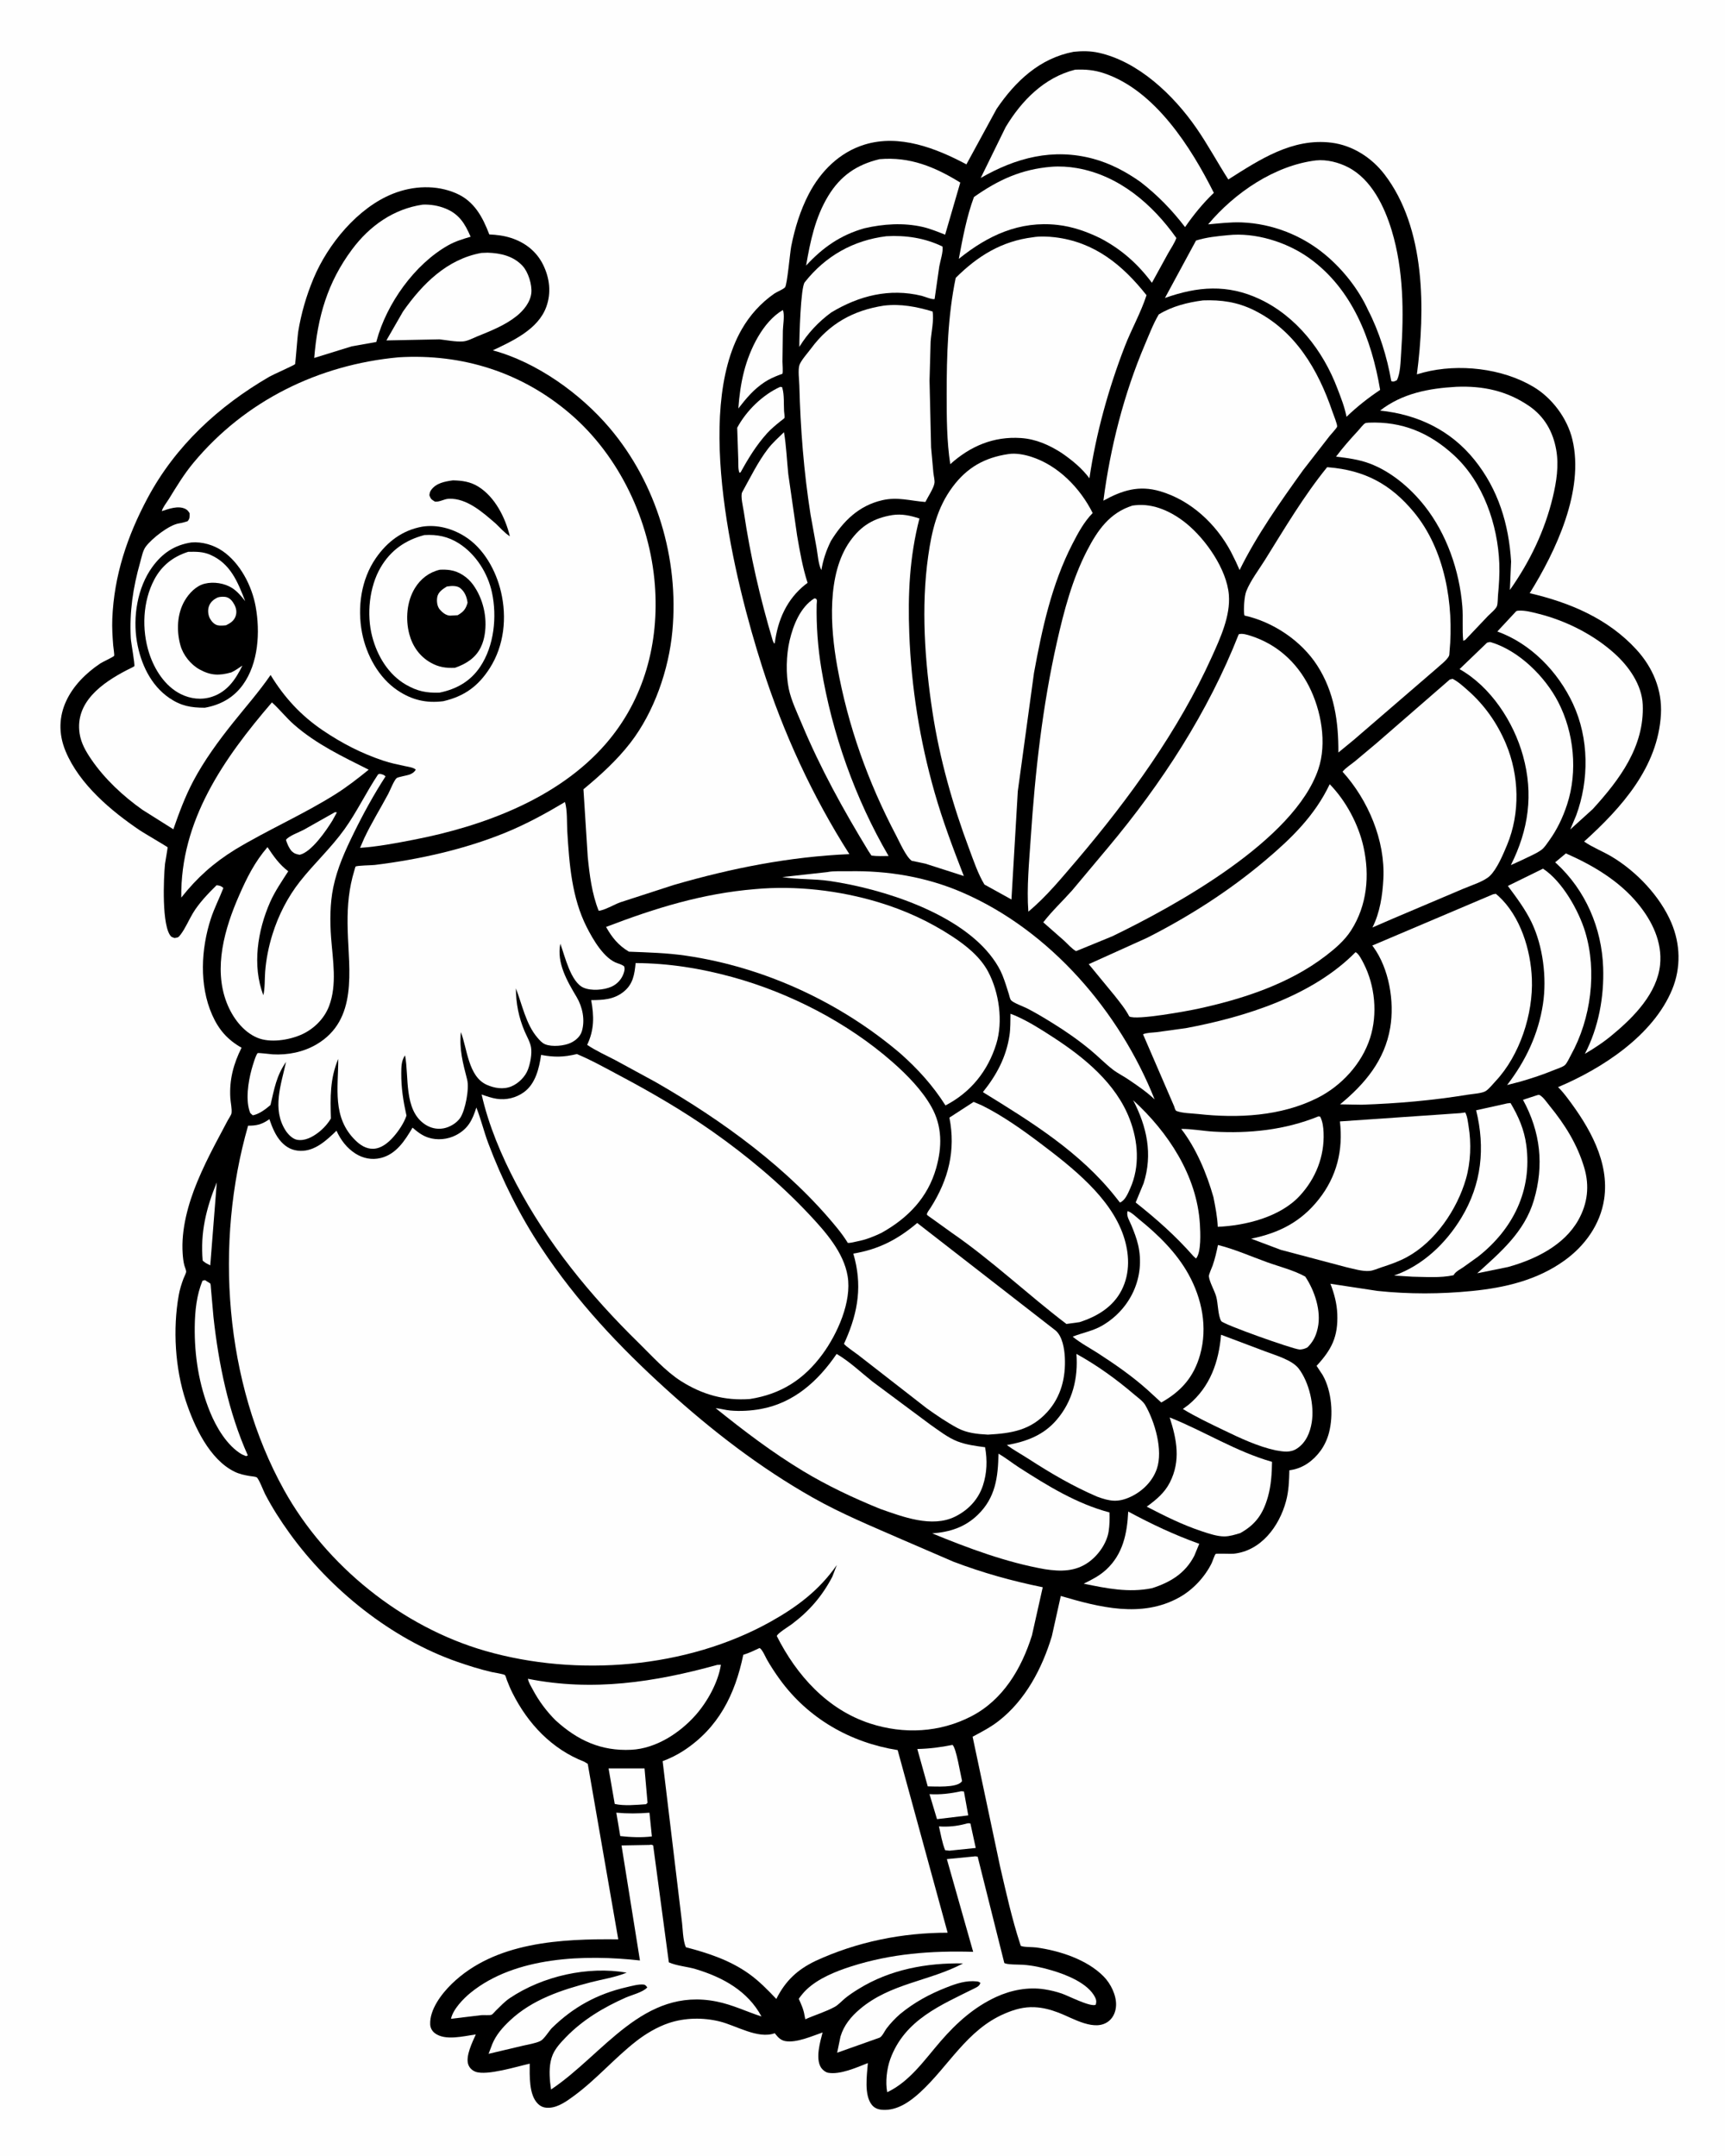 <svg version="1.1" xmlns="http://www.w3.org/2000/svg" style="display: block;" viewBox="0 0 1638 2048" width="1024" height="1280">
<path transform="translate(0,0)" fill="rgb(254,254,254)" d="M -0 -0 L 1638 0 L 1638 2048 L -0 2048 L -0 -0 z"/>
<path transform="translate(0,0)" fill="rgb(0,0,0)" d="M 1019.54 49.203 C 1027.56 48.375 1035.37 48.359 1043.28 50.103 C 1081.08 58.435 1114.44 90.386 1135.97 121.448 C 1147 137.35 1156.03 154.246 1166.44 170.482 C 1196.16 151.675 1227.2 130.954 1264.3 135.526 C 1284.44 138.009 1302.55 149.689 1314.8 165.666 C 1354.04 216.85 1353.52 294.588 1345.55 355.612 L 1351.91 353.796 C 1385.26 345.182 1426.53 349.733 1456.24 367.453 C 1474 378.048 1488.39 397.306 1493.23 417.462 C 1504.83 465.784 1477.63 523.42 1452.71 563.484 C 1490.75 572.33 1527.12 587.601 1554.01 616.981 C 1569.6 634.015 1578.61 655.207 1577.35 678.453 C 1574.6 728.74 1539.86 767.316 1504.39 799.404 C 1512.24 804.871 1522.36 808.809 1530.73 813.823 C 1554.11 827.832 1576.52 851.312 1587.25 876.554 C 1595.85 896.787 1596.47 919.256 1588.1 939.674 C 1570.17 983.464 1521.6 1015.02 1479.64 1032.67 C 1482.98 1035.91 1485.86 1039.52 1488.66 1043.22 C 1509.2 1070.32 1528.74 1103.77 1523.39 1139.17 C 1519.76 1163.21 1505.04 1183.52 1485.66 1197.43 C 1459.72 1216.06 1429.24 1223.2 1398 1226.31 C 1367.87 1229.31 1338.34 1229.42 1308.19 1226.26 L 1263.43 1219.46 C 1267 1228.68 1269.55 1238.12 1269.95 1248.05 C 1270.82 1269.72 1264.62 1281.92 1250.29 1297.43 L 1256.05 1306.17 C 1264.82 1321.42 1266.43 1344.29 1262.06 1361 C 1260.5 1366.99 1257.72 1373.07 1254.06 1378.08 C 1247.11 1387.58 1237.44 1394.69 1225.69 1396.44 L 1224.44 1396.62 C 1224.19 1406.65 1223.89 1416.22 1221.26 1425.98 C 1214.84 1449.78 1197.63 1473.28 1171.25 1475.92 C 1168.97 1476.15 1155.15 1475.51 1154.41 1476.1 C 1153.53 1476.8 1151.28 1483.59 1150.55 1485.05 C 1143.92 1498.29 1132.69 1510.28 1119.72 1517.47 C 1084.11 1537.23 1043.87 1526.77 1007.34 1516.02 L 998.838 1554.26 C 989.63 1584.78 973.774 1615.03 948.18 1634.88 C 940.56 1640.79 932.046 1645.19 923.58 1649.73 L 949.771 1773.44 C 955.447 1797.85 960.911 1822.69 968.717 1846.51 C 968.788 1846.72 969.332 1848.38 969.335 1848.38 C 972.14 1849.76 980.538 1849.42 984.214 1849.93 C 1006.21 1853 1032.16 1861.3 1048.08 1877.5 C 1054.79 1884.33 1060.2 1895.29 1059.83 1904.93 C 1059.62 1910.33 1057.62 1915.75 1053.48 1919.38 C 1040.31 1930.9 1018.72 1916.93 1005.28 1911.87 C 997.754 1909.04 990.566 1907.04 982.5 1906.67 C 972.149 1906.19 963.257 1908.78 953.812 1912.85 C 918.104 1928.23 901.012 1962.5 873.637 1987.63 C 863.984 1996.49 851.982 2004.94 838.258 2004.15 C 834.149 2003.91 830.612 2002.77 827.937 1999.5 C 820.329 1990.2 823.204 1971.13 824.097 1959.73 C 813.49 1963.89 797.781 1970.96 786.39 1968.94 C 783.748 1968.48 780.696 1965.86 779.363 1963.59 C 774.28 1954.97 778.758 1939.6 781.092 1930.66 C 771.033 1934.09 756.485 1940.68 745.779 1938.88 C 741.585 1938.17 738.879 1935.49 736.382 1932.27 L 735.705 1931.37 C 719.584 1937.19 699.091 1924.06 683.269 1920.18 C 667.645 1916.34 650.249 1916.58 634.934 1921.74 C 623.929 1925.44 612.883 1932.04 603.794 1939.16 C 583.223 1955.29 566.081 1975.34 545.019 1990.83 C 538.439 1995.67 530.276 2001.61 521.882 2002.14 C 517.362 2002.42 513.965 2001.59 510.657 1998.34 C 502.007 1989.85 502.919 1971.49 502.913 1960.29 C 490.966 1962.94 462.188 1971.93 451.5 1967.98 C 448.269 1966.78 445.757 1964.4 444.578 1961.13 C 441.756 1953.3 448.576 1939.56 451.728 1932.55 C 440.434 1934.04 422.575 1938.87 412.746 1931.28 C 410.146 1929.28 408.541 1926.27 408.397 1923 C 407.771 1908.87 419.235 1893.89 428.775 1884.6 C 469.979 1844.46 533.07 1841.62 587.024 1842.19 L 558.051 1675.5 L 554.749 1673.49 C 523.925 1661.52 501.245 1637.45 486.581 1608.24 C 484.585 1604.26 482.881 1600.2 481.279 1596.05 C 480.948 1595.19 480.022 1591.78 479.451 1591.22 C 478.394 1590.19 468.585 1588.71 466.624 1588.25 C 455.575 1585.67 444.783 1582.28 434.073 1578.55 C 371.376 1556.71 313.388 1509.87 274.819 1456.4 C 266.217 1444.47 258.435 1432.36 251.631 1419.31 C 250.108 1416.39 245.788 1404.98 243.663 1403.37 C 242.712 1402.66 238.328 1402.31 236.912 1402.07 C 231.909 1401.22 227.173 1400.23 222.585 1397.98 C 198.711 1386.32 184.263 1354.83 176.333 1330.91 C 166.048 1299.89 163.851 1262.47 169.558 1230.38 C 170.538 1224.87 172.101 1219.86 174.047 1214.63 C 174.649 1213.01 176.652 1209.27 176.625 1207.88 C 176.596 1206.38 175.294 1203.55 174.885 1201.98 C 173.944 1198.37 173.565 1194.58 173.308 1190.86 C 171.724 1167.97 178.442 1143.72 187.077 1122.8 C 192.08 1110.68 197.873 1098.84 203.945 1087.22 L 216.122 1064.25 C 217.014 1062.55 219.474 1059.07 219.694 1057.44 C 220.252 1053.33 218.811 1047.22 218.554 1042.85 C 217.541 1025.7 221.568 1010.47 229.235 995.248 C 215.848 987.633 207.532 978.123 201.293 963.999 C 188.876 935.887 190.732 901.224 200.116 872.5 C 203.381 862.505 208.219 853.278 211.956 843.5 C 209.77 841.488 208.417 841.227 205.5 840.891 C 197.568 848.67 188.841 857.794 183.087 867.314 C 179.148 873.831 176.033 881.529 171.47 887.567 C 169.181 890.596 169.092 890.499 165.5 891.03 C 164.793 890.716 162.826 890.119 162.355 889.635 C 153.245 880.27 155.157 834.248 156.532 820.598 C 156.711 818.82 159.225 805.265 158.97 804.769 C 158.807 804.452 135.571 790.738 133 789.005 C 105.375 770.381 75.188 745.03 62.122 713.635 C 47.748 679.1 66.769 649.045 95.313 630.052 C 97.253 628.761 107.551 624.073 108.207 622.956 C 108.626 622.243 107.423 614.499 107.301 612.939 C 106.651 604.571 106.125 596.242 106.46 587.845 C 108.104 546.645 120.726 509.103 140.04 473 C 166.559 423.429 207.482 385.81 255.694 357.812 C 259.107 355.831 279.295 346.954 280.077 345.902 C 280.392 345.48 282.431 318.76 282.964 315.469 C 285.818 297.867 290.718 280.975 297.58 264.543 C 311.208 231.912 339.627 197.319 372.969 184.034 C 392.107 176.407 414.172 175.351 433.253 183.724 C 450.297 191.204 458.185 206.099 464.532 222.697 C 471.495 223 478.568 223.879 485.218 226.042 C 498.545 230.375 509.406 238.792 515.657 251.514 C 521.858 264.137 523.532 278.03 518.695 291.432 C 510.965 312.848 486.906 323.733 467.884 332.8 C 509.567 344.015 551.189 373.923 578.807 406.524 C 623.568 459.36 644.786 530.792 638.42 599.496 C 635.025 636.136 621.17 676.352 598.484 705.688 C 585.694 722.226 569.985 736.472 553.959 749.754 L 558.038 814 C 559.783 831.246 561.979 848.958 568.413 865.137 C 573.335 864.994 583.66 858.992 588.89 857.131 L 639.884 840.599 C 694.654 824.694 749.482 813.828 806.528 811.344 C 771.397 756.323 743.757 696.044 723.853 633.875 C 697.128 550.404 658.724 392.429 704.215 312.97 C 711.995 299.381 722.43 287.783 735.301 278.861 C 737.762 277.156 743.704 274.912 745.427 272.928 C 747.475 270.568 750.143 239.771 751.308 233.908 C 754.707 216.815 759.893 199.869 767.952 184.375 C 779.289 162.578 797.199 144.656 821.068 137.329 C 854.008 127.216 888.772 140.699 917.69 156.132 L 946.345 103.5 C 964.273 77.063 987.347 55.309 1019.54 49.203 z"/>
<path transform="translate(0,0)" fill="rgb(254,254,254)" d="M 205.707 1123.15 L 199.5 1201.99 L 195.5 1199.88 C 194.347 1199.23 193.35 1198.33 192.318 1197.5 C 189.95 1170.91 195.659 1147.57 205.707 1123.15 z"/>
<path transform="translate(0,0)" fill="rgb(254,254,254)" d="M 585.169 1721.86 C 595.904 1722.87 605.927 1722.76 616.648 1721.9 L 618.955 1744.43 C 609.37 1745.66 598.504 1745.17 588.91 1744.1 L 585.169 1721.86 z"/>
<path transform="translate(0,0)" fill="rgb(254,254,254)" d="M 916.886 1732.5 C 918.683 1731.97 919.662 1731.71 921.5 1732.16 L 926.554 1755.39 L 901.5 1757.98 L 897.5 1757.53 C 894.626 1750.46 893.342 1742.36 891.604 1734.92 C 900.481 1735.5 908.279 1734.75 916.886 1732.5 z"/>
<path transform="translate(0,0)" fill="rgb(254,254,254)" d="M 317.927 771.5 L 319.791 771.688 L 315.5 779.474 C 309.754 788.801 295.798 809.314 284.5 811.955 C 281.112 811.433 279.336 810.84 276.796 808.5 C 274.076 805.221 272.71 801.851 271.41 797.871 C 273.299 794.431 284.103 790.426 288.04 788.363 L 317.927 771.5 z"/>
<path transform="translate(0,0)" fill="rgb(254,254,254)" d="M 912.711 1701.5 L 915.343 1701.73 L 919.45 1724.45 L 889.76 1728.03 L 882.648 1704.29 C 892.824 1704.91 902.793 1703.69 912.711 1701.5 z"/>
<path transform="translate(0,0)" fill="rgb(254,254,254)" d="M 577.824 1679.86 L 611.981 1679.85 L 614.838 1712.5 L 613.396 1713.84 C 604.337 1714.46 592.525 1715.63 583.671 1713.59 L 577.824 1679.86 z"/>
<path transform="translate(0,0)" fill="rgb(254,254,254)" d="M 904.471 1657.5 C 908.032 1660.18 912.036 1685.59 913.578 1691.85 L 912.84 1692.76 C 907.814 1698.31 888.282 1696.94 880.969 1696.89 L 871.062 1661.39 C 882.563 1661.13 893.233 1659.77 904.471 1657.5 z"/>
<path transform="translate(0,0)" fill="rgb(254,254,254)" d="M 740.781 367.5 L 742.594 367.688 L 742.964 368.919 C 744.719 375.17 744.15 383.873 744.505 390.506 C 744.586 392.031 745.237 395.856 744.851 397.074 C 744.712 397.512 741.668 399.652 741.046 400.16 C 736.619 403.778 732.193 407.352 728.351 411.607 C 718.205 422.845 710.577 435.307 703.339 448.5 L 702.249 449.234 C 700.665 446.098 701.167 440.701 701.02 437.202 L 699.992 406.326 C 708.615 390.211 724.149 375.016 740.781 367.5 z"/>
<path transform="translate(0,0)" fill="rgb(254,254,254)" d="M 743.337 294.5 C 743.592 295.107 743.824 295.821 743.934 296.477 C 744.801 301.613 743.568 308.695 743.371 313.975 L 742.995 343.514 C 742.985 345.399 743.664 353.749 742.945 355.038 C 742.92 355.082 739.711 356.251 739.535 356.319 C 734.743 358.18 730.341 360.152 726.017 362.979 C 715.834 369.636 708.465 378.48 701.077 388.009 C 701.944 375.885 703.5 364.272 706.56 352.473 C 711.912 331.834 724.237 305.721 743.337 294.5 z"/>
<path transform="translate(0,0)" fill="rgb(254,254,254)" d="M 192.208 1216.5 L 194.529 1216 L 196.338 1217.2 C 197.08 1217.69 199.144 1218.76 199.618 1219.37 C 199.911 1219.74 200.098 1223.45 200.167 1224.06 L 202.531 1250.88 C 207.368 1295.25 216.825 1341.57 235.183 1382.5 L 233.5 1383.19 L 229.51 1381.5 C 215.469 1373.32 205.131 1355.69 199.188 1341.04 C 188.722 1315.24 184.394 1287.81 184.768 1260.01 C 184.964 1245.45 186.501 1230 192.208 1216.5 z"/>
<path transform="translate(0,0)" fill="rgb(254,254,254)" d="M 1071.38 1435.84 C 1093.41 1447.72 1115.27 1458.04 1138.85 1466.47 L 1134.15 1477.83 C 1125.52 1494.57 1111.41 1503.05 1093.99 1508.64 C 1071.89 1513.16 1050.75 1508.83 1029.1 1504.34 C 1036.83 1500.57 1043.99 1496.94 1050.39 1491.07 C 1066.4 1476.37 1070.37 1456.59 1071.38 1435.84 z"/>
<path transform="translate(0,0)" fill="rgb(254,254,254)" d="M 1076.07 1045.1 C 1109.22 1075.37 1136.67 1116.7 1139.46 1162.78 C 1139.92 1170.53 1140.89 1189.7 1135.76 1195.5 L 1133.4 1193.33 C 1116.17 1173.8 1098.86 1158.47 1078.45 1142.26 L 1086.01 1123.99 C 1094.8 1096.26 1089.12 1070.37 1076.07 1045.1 z"/>
<path transform="translate(0,0)" fill="rgb(254,254,254)" d="M 773.136 568.5 L 774.014 568.463 C 776.571 568.953 775.513 572.122 775.472 574.164 C 775.061 594.333 776.613 615.129 779.889 635 C 790.074 696.782 812.21 759.023 843.767 813.104 C 838.371 813.152 832.854 813.449 827.5 812.713 L 824.725 808.567 C 800.679 769.068 779.081 730.012 761.204 687.26 C 756.889 676.942 751.301 665.356 749.003 654.405 C 746.063 640.391 746.529 622.244 749.786 608.344 C 753.194 593.8 759.988 576.729 773.136 568.5 z"/>
<path transform="translate(0,0)" fill="rgb(254,254,254)" d="M 1459.23 1040.5 C 1460.39 1040.23 1461.24 1039.67 1462.34 1040.31 C 1465.74 1042.29 1468.92 1047.13 1471.47 1050.25 C 1486.13 1068.17 1497.94 1086.95 1504.56 1109.38 C 1509.66 1126.65 1507.69 1143.24 1498.93 1158.88 C 1485.36 1183.09 1457.8 1196.41 1432.12 1203.54 L 1402.84 1209.51 C 1425.15 1189.34 1447.77 1170.19 1456.66 1140.13 C 1466.5 1106.85 1462.97 1075.21 1446.32 1044.72 L 1459.23 1040.5 z"/>
<path transform="translate(0,0)" fill="rgb(254,254,254)" d="M 744.427 410.542 C 746.658 423.657 747.135 437.186 748.513 450.423 L 756.91 508.872 C 759.579 524.181 762.054 538.825 766.859 553.69 L 764.678 555.274 C 746.972 569.41 738.493 588.985 735.679 611 L 734.949 611.138 L 733.816 608.728 C 721.77 568.326 712.451 528.053 706.301 486.352 C 705.68 482.141 702.914 470.822 704.734 467.544 C 712.313 453.891 719.617 438.843 729.111 426.442 C 733.529 420.67 739.218 415.605 744.427 410.542 z"/>
<path transform="translate(0,0)" fill="rgb(254,254,254)" d="M 1156.62 1182.64 C 1172.33 1186.52 1187.79 1193.4 1203 1198.89 C 1215.03 1203.24 1228.32 1206.48 1239.52 1212.64 C 1248.39 1225.91 1254.89 1245.16 1251.45 1261.23 L 1251.15 1262.5 C 1249.55 1269.54 1246.72 1274.74 1241.68 1279.86 C 1239.48 1281.11 1236.35 1282.07 1233.82 1281.86 C 1227.17 1281.33 1161.62 1258.06 1159.73 1254.94 C 1156.56 1249.7 1156.75 1238.01 1154.94 1231.61 C 1153.24 1225.62 1148.75 1218.32 1147.98 1212.45 C 1147.77 1210.79 1150.94 1203.96 1151.58 1202.1 C 1153.79 1195.7 1155.26 1189.27 1156.62 1182.64 z"/>
<path transform="translate(0,0)" fill="rgb(254,254,254)" d="M 841.682 224.393 C 860.11 223.352 878.273 226.043 894.96 234.181 C 895.837 239.067 892.839 247.879 891.945 253.009 L 887.485 284.072 C 885.039 284.754 878.015 281.69 875.189 281.001 C 844.673 273.564 815.702 280.868 789.309 296.81 C 777.22 305.67 766.818 316.725 759.017 329.529 C 758.964 320.011 760.232 273.074 764.136 268.121 C 783.853 243.102 810.331 228.266 841.682 224.393 z"/>
<path transform="translate(0,0)" fill="rgb(254,254,254)" d="M 1431.53 1048.08 L 1434.5 1047.78 C 1442.12 1060.63 1447.53 1072.99 1449.5 1087.97 C 1455.1 1130.65 1437.02 1167.4 1403.72 1193.65 L 1389.37 1203.92 C 1386.76 1205.67 1382.93 1207.64 1381.13 1210.19 L 1380.35 1211.35 C 1367.78 1214.05 1354.33 1212.95 1341.55 1212.75 L 1323.92 1211.65 C 1351.2 1202.08 1373.13 1181.06 1387.9 1156.6 C 1407.12 1124.76 1410.59 1090.22 1401.83 1054.67 L 1431.53 1048.08 z"/>
<path transform="translate(0,0)" fill="rgb(254,254,254)" d="M 457.05 240.256 L 463 240.033 C 475.313 240.423 487.496 243.206 496.17 252.61 C 501.546 258.44 505.237 270.414 504.459 278.236 C 503.58 287.07 497.023 295.019 490.328 300.35 C 479.287 309.142 465.742 314.387 452.782 319.674 C 448.693 321.342 443.903 324.014 439.49 324.331 C 432.502 324.832 424.245 323.118 417.238 322.351 L 366.783 323.374 L 382.579 295.924 C 400.9 269.78 424.405 246.133 457.05 240.256 z"/>
<path transform="translate(0,0)" fill="rgb(254,254,254)" d="M 1487.07 810.648 C 1512.62 821.853 1537.56 836.598 1555.5 858.423 C 1568.99 874.825 1578.77 894.841 1576.53 916.562 C 1573.76 943.391 1551.78 965.976 1532.11 982.253 C 1523.95 989.315 1514.4 995.582 1505.11 1001.05 C 1518.12 976.033 1523.46 946.997 1522.47 918.982 C 1521.15 881.64 1505.8 845.698 1478.04 820.16 L 1476.9 819.122 L 1487.07 810.648 z"/>
<path transform="translate(0,0)" fill="rgb(254,254,254)" d="M 835.166 151.206 C 863.959 148.667 887.769 158.521 911.878 173.433 L 897.481 222.909 C 890.53 220.228 883.425 217.226 876.152 215.565 C 857.94 211.404 838.839 212.672 820.807 216.847 C 798.116 223.254 781.241 235.125 765.438 252.267 C 769.375 229.249 774.107 206.53 786.362 186.276 C 798.042 166.973 813.42 156.449 835.166 151.206 z"/>
<path transform="translate(0,0)" fill="rgb(254,254,254)" d="M 1110.75 1346.43 C 1143.79 1359.6 1173.38 1378.75 1207.96 1388.61 C 1207.87 1399.49 1207.06 1411.28 1204.09 1421.76 C 1199.49 1437.97 1192.5 1448.17 1177.72 1456.34 C 1172.91 1457.76 1167.75 1459.42 1162.69 1459.45 C 1155.84 1459.49 1147.73 1456.71 1141.26 1454.57 C 1122.89 1448.46 1106.1 1440.08 1088.97 1431.19 C 1097.83 1424.74 1105.89 1418.14 1110.94 1408.18 C 1121.42 1387.49 1117.53 1367.48 1110.75 1346.43 z"/>
<path transform="translate(0,0)" fill="rgb(254,254,254)" d="M 1159.55 1267.88 L 1201.32 1283.63 C 1211.13 1287.4 1227.17 1291.77 1233.48 1300.24 C 1243.33 1313.46 1248.27 1334.91 1245.69 1351.13 C 1244.15 1360.74 1240.29 1370.11 1232.01 1375.76 C 1225.42 1380.26 1218.77 1378.93 1211.42 1377.67 C 1194.41 1374.01 1177.23 1365.88 1161.55 1358.3 C 1148.63 1352.07 1135.54 1345.88 1123.28 1338.4 L 1128.76 1334.35 C 1149.2 1317.27 1157.43 1293.72 1159.55 1267.88 z"/>
<path transform="translate(0,0)" fill="rgb(254,254,254)" d="M 681.046 1581.5 L 684.5 1581.37 C 681.975 1597.96 671.66 1616.52 660.663 1629 C 645.49 1646.22 622.817 1660.99 599.32 1662.13 C 570.698 1663.51 548.474 1653.28 527.57 1634.24 C 518.996 1625.75 511.436 1615.57 505.803 1604.9 C 504.136 1601.74 501.812 1598.17 501.204 1594.69 C 562.675 1606.98 621.481 1597.94 681.046 1581.5 z"/>
<path transform="translate(0,0)" fill="rgb(254,254,254)" d="M 1465.34 825.151 C 1483.64 837.11 1499.3 865.029 1505.4 885.173 C 1516.79 922.762 1510.95 967.693 1491.97 1002 C 1490.57 1004.52 1488.08 1010.16 1486.06 1011.81 C 1483.61 1013.82 1478.83 1015.2 1475.86 1016.43 C 1465.27 1020.8 1454.74 1024.25 1443.76 1027.44 L 1431.23 1030.69 C 1448.84 1007.92 1460.99 982.284 1465.32 953.611 C 1469.08 928.736 1465.36 898.742 1454.48 876.092 C 1448.54 863.742 1440.1 852.519 1431.96 841.554 L 1465.34 825.151 z"/>
<path transform="translate(0,0)" fill="rgb(254,254,254)" d="M 1251.94 1060.5 L 1253.71 1060.69 C 1256.07 1065.44 1256.72 1070.68 1256.93 1075.92 C 1257.85 1098.46 1249.46 1119.59 1234.17 1136.05 C 1215.54 1156.1 1182.83 1164.22 1156.43 1165.36 C 1156.03 1155.8 1154.15 1146.5 1152.31 1137.14 C 1145.94 1114.75 1136.03 1090.94 1121.72 1072.37 C 1131.84 1072.27 1142.28 1074.34 1152.43 1074.93 C 1186.38 1076.9 1220.25 1073.39 1251.94 1060.5 z"/>
<path transform="translate(0,0)" fill="rgb(254,254,254)" d="M 1412.19 610.5 C 1413.75 610.105 1414.52 609.631 1416.1 610.114 C 1442.57 618.218 1467.13 642.493 1479.69 666.675 C 1494.85 695.876 1498.48 732.837 1488.23 764.173 C 1484.22 776.437 1478.73 788.031 1471.16 798.502 C 1469.13 801.309 1466.74 805.128 1463.95 807.209 C 1458.94 810.94 1451.91 813.685 1446.3 816.528 L 1434.81 821.769 C 1451.66 788.212 1456.44 754.462 1446.35 717.959 C 1437.39 685.58 1415.69 652.372 1386.07 635.607 L 1412.19 610.5 z"/>
<path transform="translate(0,0)" fill="rgb(254,254,254)" d="M 948.154 1380.87 C 954.926 1384.7 961.43 1389.96 968.022 1394.19 C 994.845 1411.4 1022.52 1428.48 1053.61 1436.68 C 1053.83 1442.49 1053.69 1448.97 1052.78 1454.74 C 1050.98 1466.08 1042.91 1477.41 1033.69 1483.99 C 1021.05 1493.02 1006.98 1492.88 992.248 1490.61 C 955.646 1484.17 919.499 1470.66 885.223 1456.58 C 901.798 1455.32 916.038 1450.91 928.339 1439.1 C 945.337 1422.78 947.76 1403.16 948.154 1380.87 z"/>
<path transform="translate(0,0)" fill="rgb(254,254,254)" d="M 401.363 194.372 C 408.65 194.099 415.972 195.29 422.731 198.004 C 435.874 203.282 441.381 212.333 446.778 224.888 C 439.519 227.007 432.275 229.209 425.647 232.932 C 393.586 250.939 366.988 288.481 357.528 323.628 L 357.206 324.851 L 333.859 328.997 L 298.241 340.025 C 301.42 301.178 310.755 268.37 334.195 236.912 C 350.83 214.587 373.526 198.449 401.363 194.372 z"/>
<path transform="translate(0,0)" fill="rgb(254,254,254)" d="M 1070.73 1150.5 L 1071.56 1150.71 C 1074.86 1151.9 1078.81 1155.9 1081.59 1158.14 C 1099.7 1172.75 1117.21 1189.8 1128.6 1210.37 C 1141.52 1233.68 1146.92 1260.89 1139.64 1286.87 C 1133.7 1308.04 1121.67 1321.64 1102.77 1332.25 L 1090.35 1320.84 C 1075.83 1307.73 1059.48 1296.35 1043.09 1285.73 C 1034.9 1280.41 1026.19 1275.94 1018.63 1269.7 C 1028.35 1265.82 1037.86 1264.42 1047.17 1258.9 C 1073.76 1243.16 1087.79 1212.91 1080.77 1182.5 C 1079.35 1176.31 1076.9 1170.06 1074.5 1164.18 C 1072.64 1159.61 1069.46 1155.34 1070.73 1150.5 z"/>
<path transform="translate(0,0)" fill="rgb(254,254,254)" d="M 1439.97 580.5 C 1441.33 580.124 1440.99 580.138 1442.37 580.069 C 1448.67 579.749 1454.81 581.491 1460.88 583 C 1486.97 589.491 1513.26 602.744 1533.25 620.732 C 1546.79 632.921 1559.26 650.475 1560.06 669.312 C 1561.74 709.099 1538.05 740.632 1512.6 768.558 L 1491.2 787.958 L 1496.78 774.771 C 1509.26 741.045 1509.12 701.333 1493.77 668.455 C 1479.59 638.074 1453.83 611.345 1421.96 599.856 L 1439.97 580.5 z"/>
<path transform="translate(0,0)" fill="rgb(254,254,254)" d="M 1022.19 1286.08 C 1041.57 1296.77 1060.12 1310.12 1076.9 1324.5 C 1080.2 1327.33 1085.37 1330.92 1087.5 1334.6 C 1096.58 1350.28 1104.7 1377.47 1098.54 1395.34 C 1094.47 1407.12 1084.91 1416.56 1073.77 1421.78 C 1061.67 1427.44 1053.88 1426.14 1041.74 1421.64 C 1018.48 1411.6 997.879 1399.5 976.669 1385.79 C 969.797 1381.34 962.729 1377.52 956.082 1372.68 C 974.456 1369.41 990.668 1363.48 1003.18 1348.99 C 1018.57 1331.19 1023.91 1309.18 1022.19 1286.08 z"/>
<path transform="translate(0,0)" fill="rgb(254,254,254)" d="M 1299.86 401.485 C 1331.52 400.2 1357.45 410.981 1380.88 432.547 C 1408.57 458.027 1422.41 498.397 1423.83 535.325 C 1424.22 545.59 1423.53 555.506 1422.57 565.722 C 1422.31 568.485 1422.5 573.185 1421.6 575.706 C 1420.58 578.591 1415.24 582.896 1413.08 585.112 L 1391.5 607.859 L 1389.59 608.713 C 1388.43 597.904 1389.6 586.867 1388.72 576.007 C 1386.01 542.279 1373.96 507.233 1352.82 480.516 C 1339.36 463.512 1320.94 447.824 1300.5 440.229 C 1290.36 436.46 1279.45 435.014 1268.77 433.775 C 1275.14 425.237 1282.48 416.935 1289.73 409.126 C 1291.47 407.241 1294.47 403.179 1296.5 402.01 C 1297.1 401.663 1299.08 401.607 1299.86 401.485 z"/>
<path transform="translate(0,0)" fill="rgb(254,254,254)" d="M 998.511 158.419 C 1006.35 157.809 1014.84 158.32 1022.6 159.67 C 1062.65 166.637 1094.27 193.86 1117.12 226.078 C 1115.26 231.229 1111.73 236.194 1109.06 241 L 1093.89 268.626 C 1080.37 250.467 1064.48 236.443 1044.35 226.027 C 1031.64 219.895 1018.43 215.239 1004.33 213.661 C 968.035 209.599 938.069 223.661 910.482 245.879 C 914.116 226.446 917.958 205.674 924.861 187.145 C 948.03 170.827 969.923 160.737 998.511 158.419 z"/>
<path transform="translate(0,0)" fill="rgb(254,254,254)" d="M 1383.11 367.424 C 1408.27 366.405 1430.9 371.169 1451.97 385.535 C 1466.71 395.59 1474.9 410.122 1477.92 427.475 C 1480.52 442.388 1478.13 457.73 1474.64 472.281 C 1466.98 504.286 1452.79 533.617 1433.88 560.422 L 1435.04 533.382 C 1432.85 497.917 1422.89 465.02 1400.31 436.902 C 1377.55 408.58 1346.25 393.724 1310.62 390.009 C 1331.79 373.57 1357 368.873 1383.11 367.424 z"/>
<path transform="translate(0,0)" fill="rgb(254,254,254)" d="M 959.558 962.984 L 963.958 964.705 C 976.742 970.294 988.269 977.651 999.936 985.222 C 1029.51 1004.41 1059.74 1029.03 1072.76 1063.04 C 1080.85 1084.15 1082.67 1107.9 1073.21 1129 C 1071.15 1133.6 1068.42 1140.41 1063.5 1142.3 L 1059.58 1137.32 C 1025.61 1094.29 979.347 1065.74 933.336 1037.42 C 946.359 1021.24 955.51 1004.22 958.619 983.43 C 959.613 976.784 959.432 969.705 959.558 962.984 z"/>
<path transform="translate(0,0)" fill="rgb(254,254,254)" d="M 1166.02 223.406 C 1192.08 220.566 1221.8 229.916 1242.94 244.926 C 1284.07 274.14 1302.58 322.316 1310.66 370.373 C 1299.08 378.122 1288.76 386.276 1278.7 395.926 C 1276.96 386.663 1273.38 377.69 1270.01 368.924 C 1256.5 333.255 1231.2 300.522 1196.13 284.067 C 1165.58 269.738 1137.15 272.066 1106.26 283.058 L 1135.78 228.489 C 1145.73 225.374 1155.69 224.387 1166.02 223.406 z"/>
<path transform="translate(0,0)" fill="rgb(254,254,254)" d="M 785.579 828.414 C 791.553 827.17 799.231 827.735 805.38 827.607 C 842.766 826.829 879.593 832.9 914.023 847.841 C 997.284 883.971 1063.24 960.851 1096.45 1044.33 C 1089.08 1037.37 1081.03 1031.83 1072.66 1026.16 C 1067.48 1022.48 1061.65 1019.78 1056.62 1015.88 C 1049.35 1010.24 1042.83 1003.49 1035.73 997.609 C 1024.1 987.981 1012.02 979.55 999.182 971.634 C 991.27 966.755 983.468 962.013 975.172 957.798 C 971.84 956.105 962.157 952.604 960.089 950.129 C 959.036 948.869 958.479 945.808 957.987 944.241 C 956.12 938.285 954.28 932.304 951.973 926.5 C 949.712 920.814 946.454 915.441 942.869 910.5 C 911.708 867.553 838.377 844.266 787.704 836.855 C 772.799 834.675 757.574 835.552 742.813 833.145 L 785.579 828.414 z"/>
<path transform="translate(0,0)" fill="rgb(254,254,254)" d="M 258.07 667.214 C 265.533 673.911 271.694 681.907 279.29 688.532 C 300.546 707.07 325.065 718.607 349.965 731.14 C 339.815 739.385 329.429 747.499 318.346 754.47 C 287.761 773.709 254.255 788.237 223.276 806.917 C 202.621 819.68 187.037 833.622 171.976 852.622 C 170.975 779.428 212.27 720.582 258.07 667.214 z"/>
<path transform="translate(0,0)" fill="rgb(254,254,254)" d="M 1249.72 152.377 C 1259.95 151.321 1271.32 154.249 1280.39 158.966 C 1302.47 170.453 1314.78 196.26 1321.67 219.021 C 1332.96 256.319 1333.24 297.121 1330.57 335.665 C 1330.06 343.069 1329.94 354.745 1326.5 361.221 C 1324.2 362.165 1323.59 362.937 1321.21 362 C 1317.32 339.332 1309.75 314.938 1299.17 294.5 C 1290.13 274.698 1275.41 256.137 1258.83 242.23 C 1236.56 223.552 1208.32 212.437 1179.23 211.269 C 1168.69 210.846 1157.78 212.217 1147.27 213.131 C 1172.36 183.147 1210.49 157.139 1249.72 152.377 z"/>
<path transform="translate(0,0)" fill="rgb(254,254,254)" d="M 1020.97 66.186 C 1030.96 65.79 1039.07 66.459 1048.57 69.65 C 1096.93 85.891 1131.17 140.18 1152.7 183.184 C 1142.37 193.062 1133.49 203.987 1125.37 215.724 C 1112.73 199.277 1099.39 185.513 1082.96 172.799 C 1069.45 163.195 1054.25 155.167 1038.19 150.837 C 999.92 140.518 964.834 149.772 931.284 169.062 L 954.954 120.762 C 970.154 95.465 991.688 73.561 1020.97 66.186 z"/>
<path transform="translate(0,0)" fill="rgb(254,254,254)" d="M 924.594 1763.5 C 926.039 1763.27 926.95 1763.32 928.374 1763.65 L 953.674 1864.62 C 955.806 1866.41 968.301 1866.1 971.651 1866.35 C 981.145 1867.05 989.942 1869.05 999.036 1871.75 C 1012.51 1875.73 1033.43 1883.88 1040.03 1897.5 C 1041.23 1899.96 1041.28 1901.8 1040.5 1904.36 C 1035.2 1906.62 1014.54 1895.83 1008.43 1893.74 C 1002.93 1891.85 997.719 1890.61 992 1889.7 C 976.46 1887.24 960.196 1890.35 946 1896.89 C 924.962 1906.58 908.382 1921.51 893.321 1938.86 C 878.218 1956.25 864.025 1977.27 842.478 1987.41 C 840.585 1977.88 842.085 1965.01 845.379 1955.97 C 859.068 1918.4 893.527 1904.71 926.221 1888.33 C 928.705 1887.09 930.167 1886.14 930.994 1883.5 C 929.855 1882.74 929.103 1882.32 927.714 1882.17 C 917.446 1881.06 908.302 1884.15 898.887 1887.84 C 882.605 1894.22 868.242 1902.03 854.712 1913.15 C 850.031 1917.22 845.553 1921.97 841.805 1926.91 C 840.031 1929.25 837.923 1934.16 835.379 1935.54 L 794.931 1949.9 L 798.109 1934.5 C 801.305 1923.79 808.165 1915.53 816.549 1908.44 C 845.522 1883.91 882.352 1882.09 914.519 1865.07 C 879.913 1864.43 845.091 1870.84 815.276 1889.31 C 810.68 1892.16 806.134 1895.1 801.989 1898.58 C 799.061 1901.04 795.978 1904.48 792.692 1906.3 C 784.303 1910.94 773.585 1914.14 764.672 1918.14 L 763.938 1914.5 C 763.056 1908.73 760.797 1903.96 758.463 1898.66 C 760.621 1895.62 762.967 1892.7 765.657 1890.11 C 776.812 1879.37 793.475 1872.64 808.001 1867.99 C 846.253 1855.72 884.148 1852.92 924.102 1854.05 L 899.126 1765.98 L 924.594 1763.5 z"/>
<path transform="translate(0,0)" fill="rgb(254,254,254)" d="M 358.989 735.5 L 360.622 735.057 C 363.063 735.674 364.162 735.706 365.986 737.5 C 354.883 754.643 344.716 773.19 335.741 791.539 C 327.576 808.234 320.095 824.663 316.328 843 C 313.172 858.361 313.114 875.206 314.284 890.799 C 315.872 911.977 320.122 935.286 312.319 955.758 C 307.658 967.989 297.459 977.878 285.528 983.023 C 273.836 988.064 256.287 990.804 244.307 985.811 C 230.38 980.007 220.48 966.215 215.147 952.556 C 202.237 919.493 213.294 881.539 226.884 850.648 C 234.206 833.817 241.797 818.718 253.871 804.694 C 259.845 813.635 264.947 821.045 273.575 827.625 C 267.56 837.045 260.967 846.521 256.431 856.762 C 244.473 883.762 239.122 917.319 249.945 945.382 C 251.563 938.302 251.088 930.393 251.64 923.128 C 252.546 911.178 255.005 898.96 258.586 887.51 C 264.252 869.392 273 852.171 284.761 837.252 C 298.253 820.138 314.192 805.551 326.975 787.709 C 338.85 771.134 347.629 752.482 358.989 735.5 z"/>
<path transform="translate(0,0)" fill="rgb(254,254,254)" d="M 616.643 1752.54 C 618.461 1752.18 618.515 1752.18 620.18 1752.99 L 635.073 1864.06 C 642.564 1867.43 652.507 1868.06 660.546 1870.48 C 686.255 1878.22 710.032 1891.2 723.045 1915.47 C 708.431 1910.74 695.608 1904.3 680.291 1901.25 C 610.601 1887.38 573.264 1951.38 523.193 1984.82 L 522.287 1977.88 C 521.508 1969.29 521.376 1959.88 524.777 1951.8 C 527.477 1945.4 532.747 1939.84 537.528 1934.92 C 553.5 1918.5 573.341 1906.7 594.172 1897.5 C 599.64 1895.09 610.86 1892.32 614.57 1887.84 C 613.463 1886.43 612.955 1885.36 611 1885.15 C 606.312 1884.63 599.395 1886.61 594.816 1887.67 C 567.013 1894.06 544.099 1906.66 523.818 1926.61 C 520.957 1929.65 516.542 1937.08 512.979 1938.8 C 508.298 1941.05 501.532 1942.01 496.367 1943.26 L 463.864 1950.94 L 467.419 1941.54 C 471.133 1932.74 477.072 1926 483.943 1919.5 C 505.257 1899.34 533.174 1890.21 560.985 1882.96 C 572.527 1879.96 583.906 1878.42 595.019 1873.83 C 558.059 1867.4 515.26 1877.1 484.081 1897.97 C 479.209 1901.23 474.95 1905.82 470.759 1909.9 C 469.923 1910.71 467.687 1913.42 466.762 1913.82 C 465.077 1914.54 459.165 1914.01 457.046 1914.21 L 428.169 1917.68 C 429.957 1908.75 439.912 1898.5 446.776 1892.92 C 489.294 1858.34 555.573 1856.52 607.617 1862.26 L 590.124 1753.02 L 616.643 1752.54 z"/>
<path transform="translate(0,0)" fill="rgb(254,254,254)" d="M 1386.91 1057.37 L 1391.5 1056.73 C 1393.54 1060.63 1393.95 1065.48 1394.66 1069.78 C 1397.33 1085.96 1396.69 1104.15 1392.13 1119.92 C 1383.75 1148.9 1363.04 1179.51 1336.06 1194.14 C 1328.22 1198.4 1320.13 1201.17 1311.69 1203.92 C 1308.12 1205.09 1304.27 1206.93 1300.52 1207.27 C 1293.72 1207.87 1285.19 1205.2 1278.48 1203.71 L 1216.27 1187.23 L 1188.14 1176.64 C 1214.64 1171.23 1235.38 1160.74 1252.37 1139.25 C 1269.61 1117.45 1275.62 1092.43 1272.44 1065.25 L 1386.91 1057.37 z"/>
<path transform="translate(0,0)" fill="rgb(254,254,254)" d="M 1287.27 904.5 C 1290.18 905.549 1293.48 912.247 1294.93 915.07 C 1305.85 936.336 1308.4 963.25 1301.11 986 C 1293.27 1010.49 1273.87 1031.52 1251 1042.99 C 1216.35 1060.37 1175.6 1062.39 1137.74 1058.21 C 1131.72 1057.54 1122.74 1057.51 1117.23 1055.33 C 1115.94 1054.82 1115.45 1052.12 1114.97 1050.82 L 1085.44 982.464 C 1088.92 980.904 1094.33 980.929 1098.2 980.479 L 1126.2 976.636 C 1182.38 966.108 1246.27 946.148 1287.27 904.5 z"/>
<path transform="translate(0,0)" fill="rgb(254,254,254)" d="M 794.429 1286.11 C 806.723 1293.28 817.523 1303.68 828.633 1312.5 L 883.497 1353.31 C 891.561 1358.91 900.217 1365.77 909.429 1369.28 C 917.697 1372.44 926.724 1373.59 935.45 1374.74 C 937.618 1387.15 937.304 1399.11 933.349 1411.14 C 928.96 1424.48 919.337 1434.56 906.837 1440.7 C 884.829 1451.5 857.247 1440.82 835.746 1433.29 C 810.6 1423.06 785.988 1411.49 762.706 1397.46 C 733.404 1379.8 706.144 1359.03 679.521 1337.63 C 684.238 1338.05 688.779 1339.44 693.5 1339.87 C 702.971 1340.73 713.24 1340.1 722.554 1338.39 C 753.948 1332.62 776.962 1311.74 794.429 1286.11 z"/>
<path transform="translate(0,0)" fill="rgb(254,254,254)" d="M 847.401 489.259 C 856.42 487.928 864.587 489.761 873.085 492.525 C 863.653 529.089 862.008 564.736 863.449 602.274 C 865.408 653.306 873.453 703.515 887.434 752.63 C 895.103 779.571 905.075 806.054 915.236 832.13 L 878.63 820.383 L 865.741 817.672 C 860.296 813.773 854.43 800.256 851.147 794.023 C 824.262 742.972 805.137 689.516 794.94 632.681 C 788.471 596.625 784.862 545.383 807.19 514.019 C 817.671 499.297 829.813 492.147 847.401 489.259 z"/>
<path transform="translate(0,0)" fill="rgb(254,254,254)" d="M 924.553 1046.7 L 932.5 1050.08 C 951.989 1059.74 971.196 1073.39 988.5 1086.48 C 1018.04 1108.82 1054.48 1137.37 1066.81 1173.68 C 1072.58 1190.65 1073.42 1209.25 1065.09 1225.56 C 1056.89 1241.6 1041.78 1250.56 1025.16 1255.92 L 1012.69 1257.65 C 975.845 1229.64 942.015 1197.37 903.863 1171.07 L 884.972 1157.48 C 884.056 1156.78 880.718 1154.71 880.243 1153.84 C 879.601 1152.66 883.12 1148.13 883.806 1147.05 C 900.674 1120.4 907.697 1092.79 901.538 1061.64 L 924.553 1046.7 z"/>
<path transform="translate(0,0)" fill="rgb(254,254,254)" d="M 839.342 290.309 C 855.405 288.421 870.218 291.323 885.531 295.87 C 887.092 303.639 884.21 316.377 883.699 324.609 L 882.678 361.563 L 884.152 425 L 886.322 449.178 C 886.606 451.843 887.702 456.188 887.372 458.75 C 886.744 463.623 880.998 472.188 878.714 476.843 C 864.303 475.782 852.5 471.752 837.69 475.177 C 815.514 480.306 800.677 494.949 789.031 513.828 C 784.495 523.009 781.682 531.429 779.924 541.553 C 777.042 535.906 776.533 527.098 775.445 520.817 L 769.646 488.8 C 763.269 448.278 760.043 407.18 759.014 366.174 C 758.892 361.31 757.567 351.193 759.12 346.712 C 760.676 342.223 767.166 335.073 770.124 331.055 C 787.655 307.246 810.489 294.747 839.342 290.309 z"/>
<path transform="translate(0,0)" fill="rgb(254,254,254)" d="M 1417.87 849.5 L 1420.5 849.013 L 1423.14 851.264 C 1443.92 870.42 1453.69 902.278 1454.77 929.797 C 1456.08 963.173 1443.31 1002.49 1420.32 1026.98 C 1417.73 1029.74 1414.12 1034.37 1411 1036.37 C 1407.44 1038.64 1398.43 1039.12 1394.06 1039.84 C 1360.33 1045.34 1327.29 1048.24 1293.13 1049.38 L 1272.6 1049.02 C 1296.08 1029.73 1314.99 1007.25 1320.21 976.258 C 1324.43 951.263 1319.12 919.941 1304.09 899.366 L 1303.21 898.17 L 1417.87 849.5 z"/>
<path transform="translate(0,0)" fill="rgb(254,254,254)" d="M 1376.79 645.5 L 1379.52 644.85 C 1384.8 647.523 1389.38 651.8 1393.81 655.678 C 1409.76 669.653 1421.9 686.947 1430.12 706.498 C 1442.75 736.528 1443.81 772.343 1431.24 802.559 C 1427.63 811.226 1421.75 825.441 1414.84 832.041 C 1409.22 837.408 1396.63 841.194 1389.3 844.374 L 1322.75 872.606 L 1303.34 881.032 C 1310.49 866.916 1312.92 850.404 1313.72 834.78 C 1315.58 798.272 1299.16 759.766 1274.95 733.062 C 1277.87 729.398 1282.93 726.245 1286.6 723.26 L 1307.41 705.807 L 1376.79 645.5 z"/>
<path transform="translate(0,0)" fill="rgb(254,254,254)" d="M 1262.76 744.929 C 1278.14 760.663 1290.08 782.995 1294.85 804.5 C 1300.88 831.667 1298.25 859.99 1283.14 883.673 C 1276.93 893.403 1267.94 901.052 1258.86 908.022 C 1223.92 934.848 1179.58 949.175 1137.02 958.358 C 1128.97 960.095 1078.59 969.528 1072.35 965.5 C 1068.86 958.65 1063.15 951.707 1058.4 945.669 L 1033.89 915.871 L 1089.42 890.774 C 1129.17 870.605 1167.08 846.376 1201.17 817.638 C 1226.37 796.389 1248.43 775.002 1262.76 744.929 z"/>
<path transform="translate(0,0)" fill="rgb(254,254,254)" d="M 870.968 1161.72 L 1002.49 1263.93 C 1008.88 1269.5 1010.77 1281.16 1011.18 1289.39 C 1012.14 1308.44 1007.6 1326.86 994.5 1341.26 C 978.634 1358.7 960.627 1361.52 938.151 1362.77 C 928.177 1362.26 918.141 1361.29 909.189 1356.49 C 899.183 1351.13 889.358 1344.42 880.121 1337.83 L 814.958 1287.13 C 812.969 1285.55 802.158 1278.24 801.444 1276.45 C 801.442 1276.45 802.67 1273.73 802.737 1273.58 C 815.073 1245.74 818.946 1220.2 810.265 1190.8 C 834.346 1186.83 852.54 1177.31 870.968 1161.72 z"/>
<path transform="translate(0,0)" fill="rgb(254,254,254)" d="M 980.871 225.381 C 987.012 224.287 995.532 224.638 1001.75 225.384 C 1039.4 229.902 1065.98 251.657 1088.75 280.413 C 1083.52 296.756 1074.41 312.822 1068.16 328.968 C 1052.72 368.85 1040.74 411.964 1034.54 454.318 C 1027.04 444.434 1018.22 437.274 1008.12 430.261 C 996.289 422.666 983.677 417.037 969.5 416.094 C 943.491 414.364 921.423 423.761 902.362 440.933 C 899.001 419.129 898.954 396.539 898.947 374.521 C 898.934 337.961 900.043 299.841 907.532 263.957 C 928.381 243.141 951.263 229.036 980.871 225.381 z"/>
<path transform="translate(0,0)" fill="rgb(254,254,254)" d="M 1260.29 443.818 L 1261.49 443.887 C 1295.97 446.707 1320.61 459.863 1342.64 486.421 C 1372.23 522.098 1380.86 574.27 1376.54 619.269 C 1376.46 620.09 1376.43 622.022 1376.16 622.726 C 1374.56 626.883 1366.71 632.642 1363.34 635.814 L 1285.57 702.851 L 1270.99 714.83 C 1271.16 685.533 1267.14 657.419 1250.93 632.204 C 1235.8 608.668 1208.95 590.72 1181.82 584.718 L 1181.5 583.272 C 1180.88 578.127 1181.68 566.277 1183.53 561.584 C 1187.48 551.566 1195.61 540.954 1201.34 531.754 C 1219.83 502.086 1238.22 470.968 1260.29 443.818 z"/>
<path transform="translate(0,0)" fill="rgb(254,254,254)" d="M 1176.34 602.5 C 1179.65 601.37 1184.53 602.965 1187.83 604.02 C 1212.49 611.92 1231.4 629.013 1243.05 651.896 C 1254.69 674.727 1260.34 705.944 1251.93 730.721 C 1229.06 798.113 1117.03 859.988 1056.3 889.36 L 1021.87 903.491 C 1017.94 901.438 1013.9 896.664 1010.58 893.635 L 990.688 876.131 C 998.924 865.402 1009.16 855.882 1018.15 845.755 L 1052.21 805.094 C 1103.16 744.282 1147.28 676.476 1176.34 602.5 z"/>
<path transform="translate(0,0)" fill="rgb(254,254,254)" d="M 1142.45 285.336 C 1159.73 284.707 1174.97 286.854 1190.72 294.613 C 1230 313.965 1251.76 351.1 1265.31 390.995 C 1266.13 393.411 1270.16 403.207 1269.8 405.24 C 1269.56 406.558 1263.97 412.514 1262.84 413.928 L 1237.49 446.577 C 1216.04 476.438 1193.38 508.475 1177.17 541.501 L 1173.68 533.695 L 1168.88 524.031 C 1154.74 497.612 1130.82 475.226 1101.74 466.667 C 1081.47 460.7 1065.65 465.787 1047.8 475.581 C 1054.32 425.107 1067.32 374.069 1087.28 327.165 C 1091.33 317.651 1095.12 307.633 1100.37 298.714 C 1112.98 290.924 1127.89 287.234 1142.45 285.336 z"/>
<path transform="translate(0,0)" fill="rgb(254,254,254)" d="M 717.052 844.577 C 755.701 841.027 797.105 845.847 834.227 857.058 C 859.099 864.57 882.385 875.21 904.114 889.44 C 917.423 898.156 930.895 908.894 938.436 923.209 C 948.759 942.802 952.71 970.188 946.045 991.672 C 938.07 1017.38 921.772 1037.66 897.811 1050.06 C 885.885 1031.21 871.594 1015.44 854.929 1000.67 C 797.698 951.98 725.902 918.758 651.5 907.832 C 633.456 905.183 615.341 904.714 597.152 904.005 C 587.183 898.084 581.038 890.512 575.447 880.505 C 622.039 862.647 667.066 848.673 717.052 844.577 z"/>
<path transform="translate(0,0)" fill="rgb(254,254,254)" d="M 957.698 431.306 C 964.524 430.212 972.927 431.836 979.463 433.954 C 1005.03 442.239 1025.79 463.698 1037.62 487.339 C 1029.42 495.689 1023.74 506.275 1018.43 516.599 C 998.713 554.879 989.575 597.203 981.864 639.307 L 966.517 751.5 L 960.469 854.426 L 934.816 840.234 C 928.669 830.052 924.611 817.832 920.437 806.697 C 904.777 764.931 892.267 720.848 885.539 676.728 C 878.168 628.401 874.519 576.689 881.4 528.209 C 884.792 504.313 889.914 482.169 904.627 462.439 C 918.354 444.031 935.097 434.604 957.698 431.306 z"/>
<path transform="translate(0,0)" fill="rgb(254,254,254)" d="M 1075.33 480.278 L 1078.1 479.922 C 1095.79 477.985 1113.19 486.327 1126.65 497.293 C 1144.95 512.214 1164.97 540.652 1166.97 565 C 1168.62 585.03 1158.82 606.181 1150.69 624.177 C 1119.18 693.921 1072.35 758.47 1022.99 816.634 C 1008.24 833.788 993.983 851.46 976.52 865.991 C 974.834 843.132 977.298 818.769 978.808 795.904 C 982.919 733.631 989.905 670.904 1003.65 609.958 C 1010.34 580.306 1018.27 550.084 1032.31 522.946 C 1042.37 503.497 1053.75 487.176 1075.33 480.278 z"/>
<path transform="translate(0,0)" fill="rgb(254,254,254)" d="M 603.519 914.81 C 635.073 915.032 664.927 919.781 695.328 928.11 C 749.947 943.073 805.002 971.47 847.652 1008.99 C 861.289 1020.99 875.585 1035.55 884.496 1051.45 C 894.834 1069.91 894.628 1089.56 888.996 1109.5 C 881.044 1137.66 862.177 1157.02 837.177 1171.03 C 829.874 1174.55 822.493 1177.53 814.501 1179.08 C 812.303 1179.51 807.069 1180.97 805.034 1180.6 C 804.807 1180.55 804.79 1180.2 804.667 1180.01 C 801.858 1175.55 798.823 1171.35 795.512 1167.26 C 749.481 1110.36 685.567 1064.08 622.482 1027.86 L 584.104 1006.98 C 575.161 1002.35 565.865 998.134 557.489 992.533 C 564.277 978.238 564.115 965.355 561.292 950.033 C 572.681 949.955 582.833 949.499 592.085 942.097 C 601.071 934.907 602.448 925.646 603.519 914.81 z"/>
<path transform="translate(0,0)" fill="rgb(254,254,254)" d="M 721.157 1565.5 C 723.599 1566.24 726.787 1573.91 728.22 1576.42 C 731.912 1582.89 735.996 1589.1 740.363 1595.13 C 767.264 1632.31 807.388 1655.29 852.39 1662.43 L 899.851 1835.9 C 856.639 1835.88 813.941 1844.5 774.658 1862.57 C 757.137 1870.94 745.861 1881.53 737.142 1898.81 C 728.887 1890.16 720.93 1881.9 711.163 1874.92 C 693.182 1862.07 672.428 1855.23 651.281 1849.71 C 648.252 1843.2 648.342 1831.4 647.316 1824.11 L 629.168 1672.95 C 636.085 1670.33 642.736 1667.11 648.939 1663.07 C 682.154 1641.42 697.924 1609.8 705.771 1571.91 C 711.145 1570.29 716.093 1567.89 721.157 1565.5 z"/>
<path transform="translate(0,0)" fill="rgb(254,254,254)" d="M 536.414 761.844 C 538.801 769.93 538.108 781.553 538.632 790.115 C 540.516 820.892 542.903 852.791 557.063 880.696 C 562.919 892.237 573.583 910.974 586.627 915.115 C 588.912 915.84 590.512 916.475 592.5 917.801 C 593.566 920.209 592.826 922.619 591.978 925 C 590.036 930.451 585.737 935.012 580.45 937.328 C 573.256 940.479 561.47 941.412 554.101 938.248 C 541.853 932.991 536.236 907.904 532.017 896.454 C 528.286 914.64 538.656 932.283 547.441 947.027 C 553.044 956.431 555.647 968.791 552.468 979.491 C 550.956 984.58 546.743 988.24 542.115 990.5 C 535.902 993.534 524.184 994.673 517.625 991.992 C 514.574 990.744 512.394 988.157 510.293 985.729 C 499.333 973.066 495.724 954.129 489.777 938.82 C 489.889 953.204 492.427 966.35 498.057 979.587 C 500 984.157 503.33 989.918 504.149 994.726 C 505.224 1001.04 503.471 1010.02 501.246 1015.96 C 498.678 1022.82 492.231 1029.19 485.5 1031.98 C 477.926 1035.13 469.323 1033.69 462.04 1030.42 C 444.499 1022.54 443.573 996.002 437.538 980.37 C 435.91 996.987 439.445 1009.75 443.49 1025.5 C 445.722 1034.19 441.706 1054.62 437.022 1061.73 C 433.694 1066.78 426.988 1070.76 421.112 1071.83 C 414.542 1073.03 408.321 1071.47 402.899 1067.69 C 383.221 1053.95 388.4 1022.63 384.51 1002.5 L 384.12 1003.07 C 380.981 1007.94 380.977 1013.71 380.928 1019.29 C 380.803 1033.43 382.839 1046.01 385.86 1059.75 C 383.492 1066.79 378.492 1074.22 373.603 1079.79 C 368.672 1085.41 361.943 1091.14 354.038 1091.24 C 347.321 1091.32 341.836 1087.64 337.239 1083.11 C 315.107 1061.28 321.142 1033.45 321.056 1005.85 C 313.113 1024.9 313.547 1042.27 314.088 1062.48 C 311.062 1067.57 306.797 1072.25 302.092 1075.84 C 296.436 1080.15 289.325 1083.99 282 1082.7 C 277.681 1081.94 273.426 1077.55 271.118 1073.98 C 257.972 1053.63 266.814 1030.11 271.496 1008.71 C 262.271 1021.91 260.329 1034.36 256.706 1049.68 C 252.267 1053.54 245.716 1058.48 239.858 1059.44 L 237.5 1057.31 C 232.723 1045.61 235.529 1027.78 238.748 1015.92 C 239.396 1013.54 242.857 1001.43 244.603 1000.36 C 245.278 999.951 257.172 1001.44 258.744 1001.53 C 273.138 1002.36 288.019 999.391 300.534 992.013 C 339.924 968.791 331.1 921.908 330.046 883.617 C 329.566 866.208 330.287 850.096 334.605 833.133 L 335.979 828.227 C 336.129 827.721 337.302 823.305 337.525 823.157 C 339.155 822.075 352.746 821.991 355.723 821.626 C 397.548 816.504 441.438 806.752 480.463 790.698 C 500.062 782.636 518.255 772.684 536.414 761.844 z"/>
<path transform="translate(0,0)" fill="rgb(254,254,254)" d="M 547.694 1001.24 C 561.838 1007.16 575.463 1014.85 589 1022.04 C 619.078 1038.01 648.667 1055.24 676.557 1074.86 C 709.551 1098.07 741.044 1124.4 768.615 1153.86 C 783.822 1170.1 801.08 1189.53 804.875 1212.14 C 808.96 1236.48 795.135 1267.05 781.097 1286.23 C 763.438 1310.36 741.576 1324.3 712.129 1328.93 C 687.964 1330.74 666.835 1324.76 646.5 1311.85 C 632.088 1302.7 618.693 1287.65 606.383 1275.6 C 560.527 1230.75 519.932 1181.06 489.948 1124.15 C 476.068 1097.81 463.798 1068.79 457.248 1039.66 C 461.784 1041.28 466.727 1043.02 471.5 1043.74 C 480.666 1045.12 489.956 1042.89 497.445 1037.45 C 508.448 1029.48 511.892 1014.69 513.742 1002.06 C 526.195 1004.43 535.481 1004.25 547.694 1001.24 z"/>
<path transform="translate(0,0)" fill="rgb(254,254,254)" d="M 378.505 339.399 C 438.979 335.779 495.488 353.657 541.621 393.289 C 588.104 433.223 617.107 494.709 621.783 555.5 C 626.02 610.58 611.774 664.325 575.244 706.476 C 529.97 758.717 458.344 785.017 392.194 797.781 C 375.429 801.016 358.854 804.192 341.79 805.388 L 345.702 796.344 C 352.51 781.883 361.026 768.2 368.556 754.104 C 370.422 750.611 373.833 741.548 376.504 739.141 C 377.693 738.069 386.442 736.658 388.68 735.81 C 391.099 734.893 393.557 733.409 394.674 731 C 392.219 728.947 387.536 728.401 384.421 727.721 C 377.597 726.232 370.825 724.898 364.184 722.679 C 343.018 715.607 324.949 706.282 306.524 693.873 C 285.74 679.808 269.776 662.546 256.806 641.179 C 245.95 657.004 233.288 671.333 221.318 686.3 C 207.441 703.651 193.671 722.453 183.281 742.144 C 175.559 756.779 169.881 772.142 164.447 787.734 L 135.034 769.199 C 116.771 756.3 99.165 739.889 86.522 721.368 C 81.375 713.828 76.808 705.995 75.418 696.816 C 70.9 666.974 96.866 648.741 119.887 636.743 C 120.583 636.38 127.3 633.093 127.384 632.864 C 128.075 630.986 124.228 610.354 124.019 606.315 C 122.713 581.074 126.064 558.322 132.946 534.112 C 134.245 529.54 135.399 523.048 138.257 519.237 C 144.097 511.446 160.442 498.539 169.969 497.14 C 172.777 496.728 175.305 495.97 178 495.098 C 180.353 492.322 179.817 491.056 179.89 487.5 C 178.675 485.616 177.795 484.339 175.721 483.349 C 168.884 480.082 160.207 483.364 153.481 485.522 C 154.323 482.019 158.212 477.218 160.152 474.067 C 167.533 462.077 174.524 450.438 183.555 439.584 C 232.716 380.5 302.535 346.398 378.505 339.399 z"/>
<path transform="translate(0,0)" fill="rgb(0,0,0)" d="M 429.95 456.291 C 438.711 456.483 446.453 457.524 454 462.189 C 469.939 472.04 479.778 491.74 484.058 509.41 C 479.301 506.496 474.779 501.236 470.671 497.374 C 458.508 486.887 443.297 473.069 426.129 473.784 C 421.431 473.979 417.57 476.961 412.9 476.5 C 409.49 474.34 409.041 474.232 407.643 470.5 C 407.825 468.771 408.107 467.191 409.117 465.728 C 413.9 458.801 422.258 457.394 429.95 456.291 z"/>
<path transform="translate(0,0)" fill="rgb(0,0,0)" d="M 181.566 515.283 C 191.893 514.434 202.789 517.659 211.278 523.5 C 227.955 534.973 239.063 556.52 242.613 576.127 C 246.994 600.317 245.339 629.916 230.461 650.531 C 221.585 662.83 208.987 669.711 194.323 672.271 C 181.048 672.256 171.725 670.604 160.622 663.024 C 142.881 650.912 133.408 630.239 129.87 609.652 C 125.819 586.081 130.265 558.099 144.512 538.525 C 154.064 525.4 165.624 517.68 181.566 515.283 z"/>
<path transform="translate(0,0)" fill="rgb(254,254,254)" d="M 206.635 567.5 C 209.097 566.764 212.674 566.576 215.142 567.307 C 218.403 568.273 220.661 571.186 222.236 574.044 C 224.197 577.603 224.944 581.409 223.578 585.327 C 222.015 589.809 218.55 591.959 214.5 593.954 C 212.131 594.205 208.86 594.519 206.5 593.962 C 203.36 593.221 200.854 590.461 199.324 587.743 C 197.474 584.457 196.946 579.777 198.143 576.196 C 199.582 571.892 202.676 569.375 206.635 567.5 z"/>
<path transform="translate(0,0)" fill="rgb(254,254,254)" d="M 178.563 524.169 C 186.016 524.038 192.532 523.95 199.474 526.972 C 218.761 535.368 225.587 552.769 232.712 571.063 C 229.232 566.595 225.148 561.7 220.345 558.621 C 213.008 553.918 202.636 552.329 194.131 554.471 C 185.985 556.523 179.362 563.541 175.243 570.558 C 167.883 583.1 167.354 599.17 171.126 612.887 C 173.692 622.218 180.9 631.265 189.37 635.923 C 199.967 641.751 208.009 641.956 219.526 638.696 C 223.197 637.058 226.65 634.431 230.027 632.244 C 223.656 645.31 215.707 657.1 201.12 661.874 C 191.12 665.147 180.703 663.917 171.398 659.261 C 156.421 651.766 146.424 635.898 141.434 620.378 C 134.275 598.107 135.31 571.347 146.355 550.5 C 153.412 537.181 164.342 528.676 178.563 524.169 z"/>
<path transform="translate(0,0)" fill="rgb(0,0,0)" d="M 400.802 500.286 C 414.89 498.07 429.154 501.994 441.081 509.421 C 459.228 520.722 470.861 541.845 475.645 562.213 C 481.358 586.531 478.669 613.089 465.13 634.445 C 454.08 651.875 440.752 661.432 420.847 666.082 C 404.646 668.109 391.109 664.981 377.5 655.87 C 359.403 643.755 347.712 622.16 343.662 601.068 C 339.068 577.148 342.731 550.472 356.811 530.136 C 367.617 514.531 382.036 503.667 400.802 500.286 z"/>
<path transform="translate(0,0)" fill="rgb(254,254,254)" d="M 402.823 508.27 C 415.012 507.544 425.421 509.6 435.824 516.267 C 451.74 526.466 463.13 544.425 467.063 562.811 C 471.978 585.79 469.169 613.452 455.904 633.324 C 446.612 647.245 433.322 654.663 417.228 657.941 C 404.849 658.347 396.345 656.654 385.543 650.484 C 368.636 640.828 358.064 623.011 353.269 604.5 C 347.893 583.749 350.481 557.475 361.369 538.922 C 370.943 522.609 384.832 513.029 402.823 508.27 z"/>
<path transform="translate(0,0)" fill="rgb(0,0,0)" d="M 417.515 541.19 C 420.865 541.008 424.053 541.067 427.368 541.574 C 436.037 542.9 444.05 548.384 449.137 555.436 C 458.724 568.725 462.749 586.363 460.192 602.5 C 459.494 606.903 458.428 610.692 456.503 614.728 C 451.594 625.023 442.348 630.751 431.943 634.334 C 423.351 634.756 416.386 633.743 408.822 629.445 C 398.367 623.504 391.607 613.883 388.548 602.322 C 384.806 588.178 386.131 571.392 393.825 558.75 C 399.279 549.788 407.386 543.595 417.515 541.19 z"/>
<path transform="translate(0,0)" fill="rgb(254,254,254)" d="M 424.098 557.185 L 424.977 557.036 C 428.707 556.46 433.988 556.16 437.089 558.753 C 441.343 562.309 443.198 567.186 443.89 572.5 C 442.223 578.626 439.963 581.197 434.507 584.4 L 427.296 584.812 C 423.393 584.669 419.924 581.811 417.5 578.961 C 414.981 576 414.452 571.22 415.057 567.452 C 415.869 562.393 420.16 559.701 424.098 557.185 z"/>
<path transform="translate(0,0)" fill="rgb(254,254,254)" d="M 452.242 1052.05 C 456.613 1063.06 459.391 1074.88 463.588 1086.04 C 476.655 1120.79 493.403 1154.44 513.916 1185.41 C 547.599 1236.27 587.809 1279.06 632.836 1319.87 C 675.853 1358.85 721.318 1394.04 771.969 1422.69 C 799.114 1438.04 827.966 1449.88 856.489 1462.37 L 905.195 1483.4 C 932.994 1494.01 961.064 1501.81 990.189 1507.74 L 979.937 1553.5 C 970.042 1584.98 952.575 1614.68 922.406 1630.3 C 892.361 1645.86 858.172 1647.56 826.217 1637.16 C 785.561 1623.94 756.404 1591.4 737.618 1554.13 C 737.959 1551.66 749.327 1544.72 751.956 1542.74 C 768.543 1530.26 780.568 1516.32 790.273 1497.89 L 794.611 1486.59 C 778.05 1510.48 756.725 1526.5 731.591 1540.52 C 652.026 1584.93 547.882 1593.18 461.02 1568.28 C 381.754 1545.55 309.486 1487.33 269.521 1415.26 C 212.895 1313.15 203.454 1180.56 235.434 1069.31 C 243.218 1069.3 248.038 1068.28 254.543 1063.89 L 255.662 1063.12 C 258.287 1070.72 261.516 1078.91 267.101 1084.84 C 272.116 1090.17 277.688 1092.98 285.098 1093.19 C 299.054 1093.57 309.977 1083.15 319.401 1074.09 C 323.417 1082.91 329.183 1090.57 337.471 1095.83 C 344.652 1100.39 353.1 1102.04 361.411 1100 C 376.23 1096.37 384.404 1083.35 391.623 1071.15 C 396.124 1075.09 400.741 1078.68 406.495 1080.57 C 415.058 1083.39 425.022 1082.43 433.005 1078.24 C 444.45 1072.23 448.495 1063.9 452.242 1052.05 z"/>
</svg>
